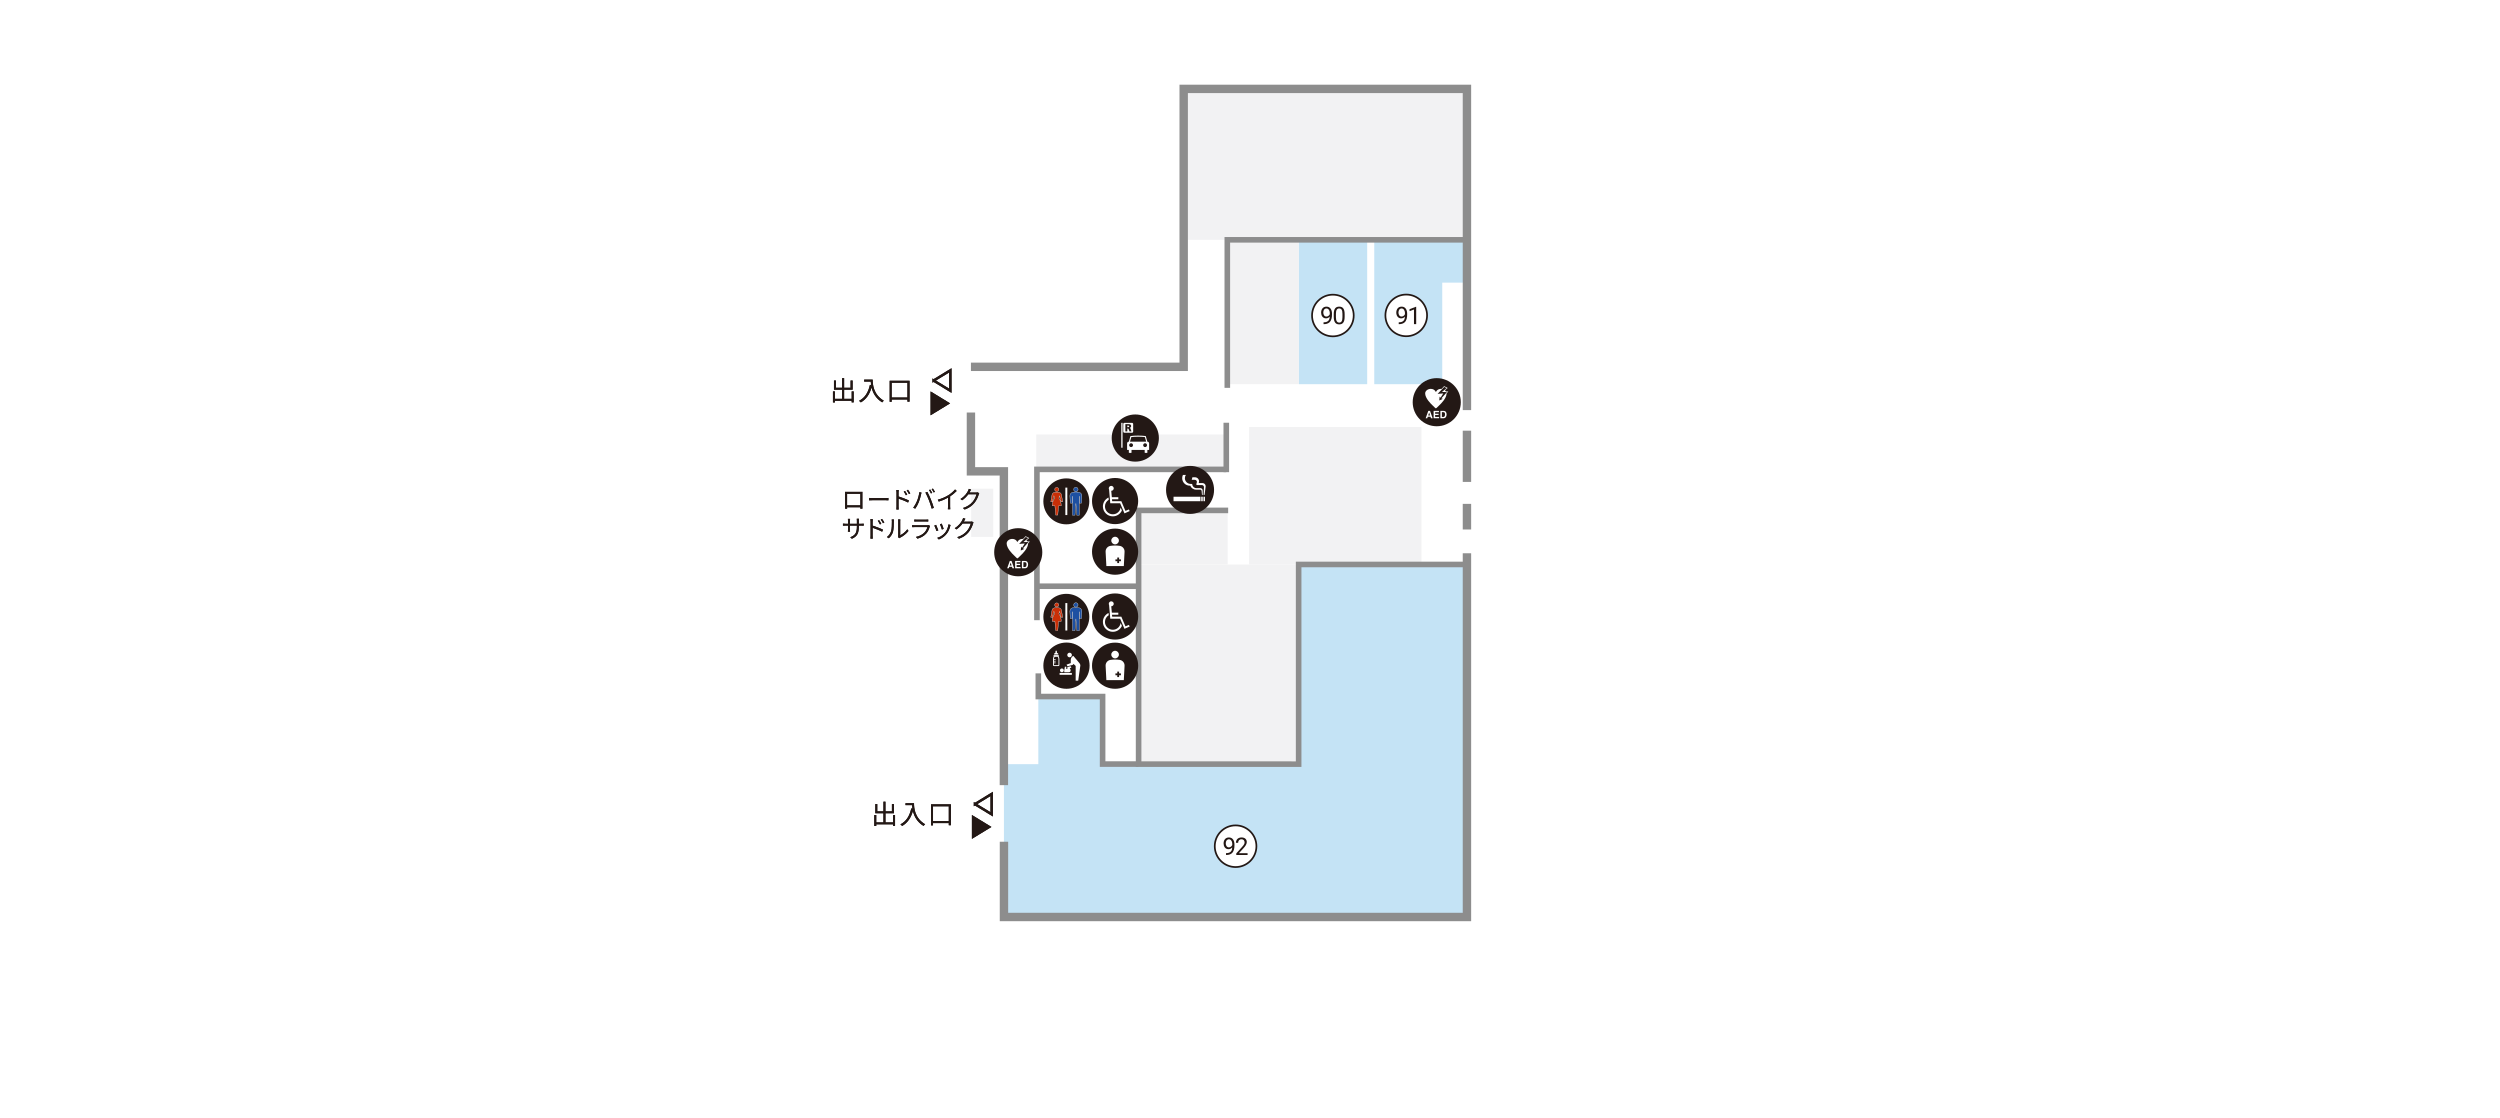 <?xml version="1.0" encoding="UTF-8"?><svg id="_日本語" xmlns="http://www.w3.org/2000/svg" viewBox="0 0 720 322"><defs><style>.cls-1{stroke-width:.694px;}.cls-1,.cls-2,.cls-3,.cls-4{stroke-miterlimit:10;}.cls-1,.cls-3,.cls-5,.cls-4{fill:none;}.cls-1,.cls-5{stroke:#231815;}.cls-6{fill:#f2f2f3;}.cls-2{fill:#c92f07;stroke:#fff;stroke-width:.086px;}.cls-7{fill:#1d50a2;}.cls-3{stroke-width:1.612px;}.cls-3,.cls-4{stroke:#8d8d8d;}.cls-8{fill:#231815;}.cls-9{fill:#fff;}.cls-5{stroke-width:.5px;}.cls-10{fill:#221613;}.cls-11{fill:#c4e3f5;}.cls-4{stroke-width:2.418px;}</style></defs><rect class="cls-9" width="720" height="322"/><polygon class="cls-11" points="422.482 162.586 374.009 162.586 374.009 220.079 289.134 220.079 289.134 264.095 422.482 264.095 422.482 162.586"/><rect class="cls-6" x="298.435" y="125.134" width="54.737" height="10.049"/><rect class="cls-6" x="353.464" y="69.068" width="20.633" height="41.577"/><rect class="cls-6" x="340.904" y="25.602" width="81.579" height="43.464"/><rect class="cls-6" x="359.737" y="122.978" width="49.648" height="39.608"/><rect class="cls-6" x="327.917" y="162.586" width="46.092" height="57.492"/><rect class="cls-6" x="327.917" y="147.004" width="25.657" height="15.569"/><polygon class="cls-11" points="317.55 200.331 299.037 200.468 299.037 221.068 317.55 220.931 317.55 200.331"/><rect class="cls-11" x="374.098" y="69.068" width="19.652" height="41.577"/><rect class="cls-11" x="395.788" y="69.068" width="19.577" height="41.577"/><rect class="cls-11" x="402.89" y="69.068" width="19.577" height="12.332"/><path class="cls-9" d="M245.865,112.724v3.166h-.587v-.463h-4.818v.479h-.571v-3.181h.571v2.139h2.062v-2.633h-2.339v-2.641h.571v2.085h1.768v-2.772h.587v2.772h1.854v-2.085h.594v2.641h-2.447v2.633h2.17v-2.139h.587Z"/><path class="cls-9" d="M251.333,109.326c0,1.367.177,4.278,3.204,6.077-.132.093-.363.34-.464.479-1.899-1.15-2.718-2.841-3.064-4.3-.572,2-1.545,3.405-3.081,4.308-.108-.116-.363-.355-.518-.456,1.707-.888,2.656-2.44,3.127-4.602l.34.054c-.054-.355-.085-.695-.101-.988h-1.899v-.572h2.456Z"/><path class="cls-9" d="M261.951,109.658v6.022h-.609v-.618h-4.54v.656h-.579v-6.061h5.729ZM261.342,114.484v-4.254h-4.54v4.254h4.54Z"/><path class="cls-8" d="M245.865,112.724v3.166h-.587v-.463h-4.818v.479h-.571v-3.181h.571v2.139h2.062v-2.633h-2.339v-2.641h.571v2.085h1.768v-2.772h.587v2.772h1.854v-2.085h.594v2.641h-2.447v2.633h2.17v-2.139h.587Z"/><path class="cls-8" d="M245.865,112.724v3.166h-.587v-.463h-4.818v.479h-.571v-3.181h.571v2.139h2.062v-2.633h-2.339v-2.641h.571v2.085h1.768v-2.772h.587v2.772h1.854v-2.085h.594v2.641h-2.447v2.633h2.17v-2.139h.587Z"/><path class="cls-8" d="M251.333,109.326c0,1.367.177,4.278,3.204,6.077-.132.093-.363.34-.464.479-1.899-1.15-2.718-2.841-3.064-4.3-.572,2-1.545,3.405-3.081,4.308-.108-.116-.363-.355-.518-.456,1.707-.888,2.656-2.44,3.127-4.602l.34.054c-.054-.355-.085-.695-.101-.988h-1.899v-.572h2.456Z"/><path class="cls-8" d="M251.333,109.326c0,1.367.177,4.278,3.204,6.077-.132.093-.363.34-.464.479-1.899-1.15-2.718-2.841-3.064-4.3-.572,2-1.545,3.405-3.081,4.308-.108-.116-.363-.355-.518-.456,1.707-.888,2.656-2.44,3.127-4.602l.34.054c-.054-.355-.085-.695-.101-.988h-1.899v-.572h2.456Z"/><path class="cls-8" d="M261.951,109.658v6.022h-.609v-.618h-4.54v.656h-.579v-6.061h5.729ZM261.342,114.484v-4.254h-4.54v4.254h4.54Z"/><path class="cls-8" d="M261.951,109.658v6.022h-.609v-.618h-4.54v.656h-.579v-6.061h5.729ZM261.342,114.484v-4.254h-4.54v4.254h4.54Z"/><path class="cls-9" d="M273.628,116.169l-5.626,3.434v-6.869l5.626,3.435Z"/><path class="cls-8" d="M273.628,116.169l-5.626,3.434v-6.869l5.626,3.435Z"/><path class="cls-8" d="M273.628,116.169l-5.626,3.434v-6.869l5.626,3.435Z"/><path class="cls-9" d="M268.885,109.6l4.813-2.938v5.876l-4.813-2.938Z"/><path class="cls-1" d="M268.885,109.6l4.813-2.938v5.876l-4.813-2.938Z"/><path class="cls-1" d="M268.885,109.6l4.813-2.938v5.876l-4.813-2.938Z"/><path class="cls-9" d="M257.771,234.713v3.165h-.587v-.463h-4.818v.479h-.571v-3.181h.571v2.139h2.062v-2.633h-2.339v-2.641h.571v2.084h1.768v-2.771h.587v2.771h1.854v-2.084h.594v2.641h-2.447v2.633h2.17v-2.139h.587Z"/><path class="cls-9" d="M263.238,231.315c0,1.366.177,4.277,3.204,6.076-.132.093-.363.34-.464.479-1.899-1.15-2.718-2.841-3.064-4.301-.571,2-1.545,3.405-3.081,4.309-.108-.116-.363-.355-.518-.455,1.707-.889,2.656-2.44,3.127-4.603l.34.055c-.054-.355-.085-.695-.101-.988h-1.899v-.571h2.456Z"/><path class="cls-9" d="M273.856,231.647v6.022h-.609v-.618h-4.54v.656h-.579v-6.061h5.729ZM273.247,236.473v-4.254h-4.54v4.254h4.54Z"/><path class="cls-8" d="M257.771,234.713v3.165h-.587v-.463h-4.818v.479h-.571v-3.181h.571v2.139h2.062v-2.633h-2.339v-2.641h.571v2.084h1.768v-2.771h.587v2.771h1.854v-2.084h.594v2.641h-2.447v2.633h2.17v-2.139h.587Z"/><path class="cls-8" d="M257.771,234.713v3.165h-.587v-.463h-4.818v.479h-.571v-3.181h.571v2.139h2.062v-2.633h-2.339v-2.641h.571v2.084h1.768v-2.771h.587v2.771h1.854v-2.084h.594v2.641h-2.447v2.633h2.17v-2.139h.587Z"/><path class="cls-8" d="M263.238,231.315c0,1.366.177,4.277,3.204,6.076-.132.093-.363.34-.464.479-1.899-1.15-2.718-2.841-3.064-4.301-.571,2-1.545,3.405-3.081,4.309-.108-.116-.363-.355-.518-.455,1.707-.889,2.656-2.44,3.127-4.603l.34.055c-.054-.355-.085-.695-.101-.988h-1.899v-.571h2.456Z"/><path class="cls-8" d="M263.238,231.315c0,1.366.177,4.277,3.204,6.076-.132.093-.363.34-.464.479-1.899-1.15-2.718-2.841-3.064-4.301-.571,2-1.545,3.405-3.081,4.309-.108-.116-.363-.355-.518-.455,1.707-.889,2.656-2.44,3.127-4.603l.34.055c-.054-.355-.085-.695-.101-.988h-1.899v-.571h2.456Z"/><path class="cls-8" d="M273.856,231.647v6.022h-.609v-.618h-4.54v.656h-.579v-6.061h5.729ZM273.247,236.473v-4.254h-4.54v4.254h4.54Z"/><path class="cls-8" d="M273.856,231.647v6.022h-.609v-.618h-4.54v.656h-.579v-6.061h5.729ZM273.247,236.473v-4.254h-4.54v4.254h4.54Z"/><path class="cls-9" d="M285.534,238.159l-5.626,3.434v-6.869l5.626,3.435Z"/><path class="cls-8" d="M285.534,238.159l-5.626,3.434v-6.869l5.626,3.435Z"/><path class="cls-8" d="M285.534,238.159l-5.626,3.434v-6.869l5.626,3.435Z"/><path class="cls-9" d="M280.791,231.59l4.813-2.938v5.876l-4.813-2.938Z"/><path class="cls-1" d="M280.791,231.59l4.813-2.938v5.876l-4.813-2.938Z"/><path class="cls-1" d="M280.791,231.59l4.813-2.938v5.876l-4.813-2.938Z"/><polyline class="cls-4" points="279.629 105.645 340.903 105.645 340.903 25.6 422.481 25.6 422.481 118.109"/><polyline class="cls-4" points="289.118 226.124 289.118 135.746 279.629 135.746 279.629 118.805"/><polyline class="cls-4" points="422.481 159.342 422.481 264.094 289.142 264.094 289.142 242.422"/><line class="cls-4" x1="422.481" y1="145.115" x2="422.481" y2="152.492"/><line class="cls-4" x1="422.481" y1="124.037" x2="422.481" y2="138.791"/><polyline class="cls-3" points="353.465 111.699 353.465 69.067 422.481 69.067"/><polyline class="cls-3" points="298.635 178.616 298.635 135.183 353.172 135.183"/><line class="cls-3" x1="353.172" y1="121.75" x2="353.172" y2="135.984"/><polyline class="cls-3" points="299.038 193.93 299.038 200.606 317.55 200.606 317.55 220.053 327.882 220.053"/><polyline class="cls-3" points="353.709 147.004 327.918 147.004 327.918 220.076 374.008 220.079 374.008 162.575 422.482 162.575"/><path class="cls-8" d="M300.183,159.045c0,3.827-3.102,6.93-6.929,6.93s-6.928-3.103-6.928-6.93,3.102-6.93,6.928-6.93,6.929,3.103,6.929,6.93"/><path class="cls-9" d="M295.912,155.945c-.079-.126-.176-.245-.298-.344l.791-.647-1.031-.529-.743.806c-.052-.004-.099-.026-.152-.026-.63,0-1.113.272-1.363.742-.042.087-.058.108-.115.108-.05,0-.067-.021-.109-.108-.25-.469-.735-.742-1.364-.742-.836,0-1.61.578-1.61,1.299,0,1.401,1.616,2.965,2.026,3.359l.732.714c.051.043.25.243.325.243.082,0,.278-.2.328-.243l.736-.714c.405-.393,2.016-1.95,2.023-3.349l.501-.562-.678-.007ZM295.004,158.071l-1.026.481.112-1.126.257.344.794-1.246-1.641.12,1.911-2.003.68.349-1.353,1.118,1.465.015-1.616,1.816.418.133Z"/><path class="cls-9" d="M290.82,161.547h.502l.749,2.117h-.481l-.138-.434h-.78l-.143.434h-.465l.756-2.117ZM290.793,162.864h.542l-.269-.833-.273.833Z"/><path class="cls-9" d="M293.883,161.924h-1.098v.449h1.007v.368h-1.007v.543h1.15v.381h-1.582v-2.117h1.531v.376Z"/><path class="cls-9" d="M295.541,161.594c.148.048.269.138.36.269.074.106.124.219.151.342.027.122.04.238.04.35,0,.281-.056.519-.169.714-.154.264-.391.396-.709.396h-.913v-2.117h.913c.13.003.24.018.326.047ZM294.732,161.916v1.381h.407c.209,0,.354-.103.437-.309.045-.113.068-.248.068-.404,0-.215-.034-.379-.101-.495s-.203-.174-.404-.174h-.407Z"/><path class="cls-8" d="M420.712,115.833c0,3.827-3.102,6.93-6.929,6.93s-6.928-3.103-6.928-6.93,3.102-6.93,6.928-6.93,6.929,3.103,6.929,6.93"/><path class="cls-9" d="M416.44,112.733c-.079-.126-.176-.245-.298-.344l.791-.647-1.031-.529-.743.806c-.052-.004-.099-.026-.152-.026-.63,0-1.113.272-1.363.742-.042.087-.058.108-.115.108-.05,0-.067-.021-.109-.108-.25-.469-.735-.742-1.364-.742-.836,0-1.61.578-1.61,1.299,0,1.401,1.616,2.965,2.026,3.359l.732.714c.051.043.25.243.325.243.082,0,.278-.2.328-.243l.736-.714c.405-.393,2.016-1.95,2.023-3.349l.501-.562-.678-.007ZM415.532,114.859l-1.026.481.112-1.126.257.344.794-1.246-1.641.12,1.911-2.003.68.349-1.353,1.118,1.465.015-1.616,1.816.418.133Z"/><path class="cls-9" d="M411.349,118.335h.502l.749,2.117h-.481l-.138-.434h-.78l-.143.434h-.465l.756-2.117ZM411.321,119.652h.542l-.269-.833-.273.833Z"/><path class="cls-9" d="M414.412,118.711h-1.098v.449h1.007v.368h-1.007v.543h1.15v.381h-1.582v-2.117h1.531v.376Z"/><path class="cls-9" d="M416.07,118.382c.148.048.269.138.36.269.074.106.124.219.151.342.027.122.04.238.04.35,0,.281-.056.519-.169.714-.154.264-.391.396-.709.396h-.913v-2.117h.913c.13.003.24.018.326.047ZM415.261,118.703v1.381h.407c.209,0,.354-.103.437-.309.045-.113.068-.248.068-.404,0-.215-.034-.379-.101-.495s-.203-.174-.404-.174h-.407Z"/><path class="cls-8" d="M333.757,126.161c0,3.751-3.042,6.792-6.792,6.792-3.753,0-6.795-3.042-6.795-6.792s3.042-6.795,6.795-6.795c3.751,0,6.792,3.044,6.792,6.795"/><rect class="cls-9" x="322.928" y="121.777" width=".366" height="7.171"/><path class="cls-9" d="M326.011,121.777h-2.172c-.189,0-.34.151-.34.338v2.177c0,.187.151.338.34.338h2.172c.189,0,.34-.151.34-.338v-2.177c0-.187-.151-.338-.34-.338M325.292,124.248l-.12-.376c-.115-.362-.187-.45-.393-.45h-.117v.826h-.558v-2.091h.996c.371,0,.673.168.673.529,0,.278-.132.462-.4.525v.007c.177.048.192.206.295.462l.206.568h-.582Z"/><path class="cls-9" d="M324.809,122.552h-.146v.474h.146c.18,0,.407-.007.407-.242,0-.194-.194-.232-.407-.232"/><path class="cls-9" d="M330.438,127.198l-.462-1.617c-.723-.084-1.459-.129-2.204-.129-.745,0-1.478.045-2.201.129l-.465,1.617c-.278,0-.503.225-.503.505v1.88h.498v.805c.122.041.252.067.39.067.134,0,.266-.024.388-.065v-.807h3.787v.805c.122.041.252.067.388.067.134,0,.268-.024.388-.065v-.807h.501v-1.88c0-.28-.225-.505-.505-.505M325.822,125.879l.017-.002c.639-.067,1.289-.101,1.933-.101.647,0,1.296.034,1.935.101l.017.002.381,1.32h-4.666l.383-1.32ZM325.758,128.762c-.307,0-.553-.249-.553-.551,0-.307.247-.556.553-.556.304,0,.551.249.551.556,0,.302-.247.551-.551.551M329.789,128.762c-.307,0-.553-.249-.553-.551,0-.307.247-.556.553-.556.304,0,.551.249.551.556,0,.302-.247.551-.551.551"/><circle class="cls-9" cx="383.869" cy="90.867" r="6"/><circle class="cls-5" cx="383.869" cy="90.867" r="6"/><path class="cls-10" d="M381.245,92.825c.342,0,.623-.046.845-.138.221-.093.396-.216.523-.369.129-.154.221-.331.272-.53.052-.199.083-.406.093-.62-.133.157-.291.284-.475.379-.183.096-.384.144-.603.144-.246,0-.458-.048-.638-.145-.179-.097-.326-.224-.441-.38-.114-.156-.199-.333-.256-.531-.056-.198-.084-.399-.084-.602,0-.237.033-.46.1-.67s.164-.393.293-.549c.128-.156.289-.279.48-.369.193-.09.416-.135.669-.135.284,0,.527.058.728.173.201.115.365.267.492.456.128.189.222.404.281.645.059.24.088.487.088.74v.229c0,.216-.01.436-.031.658-.022.222-.063.438-.123.646-.061.209-.146.404-.254.586-.107.182-.25.341-.426.477-.175.135-.389.242-.641.321-.252.078-.549.118-.894.118h-.062v-.533h.062ZM382.004,91.167c.107,0,.211-.017.311-.051.101-.034.193-.082.277-.144s.16-.133.227-.215c.068-.082.122-.171.163-.267v-.253c0-.226-.026-.426-.079-.6-.052-.175-.122-.321-.209-.439-.088-.119-.189-.208-.305-.27s-.235-.092-.361-.092c-.147,0-.279.03-.393.089s-.211.141-.289.244c-.078.104-.139.227-.18.368s-.061.295-.061.461c0,.148.018.292.055.433.036.14.092.265.166.374.073.109.166.197.279.263s.246.099.398.099Z"/><path class="cls-10" d="M387.256,91.232c0,.408-.037.751-.109,1.031-.072.279-.178.504-.312.677-.136.172-.3.295-.492.371-.193.075-.41.113-.651.113-.239,0-.456-.038-.649-.113s-.359-.199-.496-.371c-.137-.172-.242-.398-.317-.677-.075-.279-.112-.623-.112-1.031v-.759c0-.408.037-.75.11-1.025.074-.276.18-.498.316-.666s.302-.29.494-.362.408-.109.647-.109c.242,0,.459.037.652.109.194.073.359.194.496.362s.242.391.314.666.109.618.109,1.025v.759ZM386.623,90.368c0-.28-.02-.519-.06-.714s-.1-.355-.179-.477c-.08-.122-.179-.21-.296-.265-.118-.055-.253-.082-.405-.082-.15,0-.284.027-.401.082-.118.055-.216.143-.294.265-.079.122-.139.281-.18.477s-.062.434-.062.714v.964c0,.278.021.517.062.716.041.2.102.363.183.491s.181.221.298.28.251.089.401.089c.155,0,.29-.03.407-.089.115-.059.213-.153.292-.28.078-.127.138-.291.176-.491.038-.199.058-.438.058-.716v-.964Z"/><circle class="cls-9" cx="355.85" cy="243.711" r="6"/><circle class="cls-5" cx="355.85" cy="243.711" r="6"/><path class="cls-10" d="M353.156,245.702c.342,0,.623-.046.844-.138.221-.093.396-.216.524-.369.129-.154.22-.331.272-.53.052-.199.082-.406.092-.62-.133.157-.29.283-.474.379-.183.096-.384.144-.603.144-.246,0-.459-.048-.638-.145-.179-.098-.326-.224-.441-.38-.114-.156-.2-.333-.256-.531s-.084-.399-.084-.602c0-.237.033-.461.099-.67.066-.21.164-.393.293-.549s.289-.279.481-.369.415-.135.669-.135c.284,0,.527.058.728.173.2.114.364.267.492.456.128.188.222.403.28.645.059.24.089.486.089.739v.229c0,.216-.011.436-.032.658-.021.222-.062.438-.123.646-.061.209-.145.404-.253.586-.108.183-.251.342-.426.478-.175.135-.39.242-.641.321-.252.078-.55.117-.894.117h-.062v-.533h.062ZM353.914,244.045c.107,0,.211-.018.312-.052s.192-.082.276-.144c.085-.062.16-.133.228-.215s.122-.171.163-.267v-.253c0-.226-.027-.426-.079-.6-.052-.175-.122-.321-.21-.439-.088-.119-.189-.209-.305-.271s-.234-.092-.36-.092c-.147,0-.279.029-.394.089-.113.059-.21.141-.288.244-.079.104-.139.227-.18.367-.041.142-.062.295-.062.462,0,.147.018.292.055.433.037.14.092.265.166.374s.167.197.28.263c.112.066.245.1.397.1Z"/><path class="cls-10" d="M359.307,246.232h-3.261v-.455l1.63-1.812c.15-.166.275-.313.375-.44.1-.128.178-.244.236-.351.057-.105.098-.205.121-.297.022-.093.033-.187.033-.282,0-.123-.02-.239-.058-.347-.038-.108-.095-.203-.167-.282-.073-.08-.164-.144-.271-.189-.106-.047-.229-.07-.369-.07-.169,0-.315.024-.438.075-.125.05-.229.119-.311.208s-.143.195-.184.32c-.041.124-.062.261-.062.411h-.632c0-.209.034-.407.104-.595.069-.187.172-.35.309-.488.137-.14.307-.249.51-.33s.438-.121.704-.121c.235,0,.444.031.63.096.187.063.344.154.473.271s.227.258.295.422.104.346.104.544c0,.146-.025.293-.076.44-.05.148-.117.296-.201.443-.084.146-.184.292-.297.438-.114.145-.234.286-.359.425l-1.336,1.449h2.498v.517Z"/><circle class="cls-9" cx="404.996" cy="90.834" r="6"/><circle class="cls-5" cx="404.996" cy="90.834" r="6"/><path class="cls-10" d="M402.893,92.825c.342,0,.623-.046.845-.138.222-.093.396-.216.524-.369.129-.154.22-.331.271-.53.053-.199.084-.406.093-.62-.132.157-.29.284-.474.379s-.385.144-.604.144c-.246,0-.458-.048-.637-.145-.18-.097-.326-.224-.441-.38-.115-.156-.2-.333-.256-.531-.057-.198-.084-.399-.084-.602,0-.237.033-.46.1-.67.065-.209.163-.393.292-.549.128-.156.289-.279.481-.369.193-.09.416-.135.668-.135.285,0,.527.058.729.173.201.115.365.267.492.456s.221.404.28.645c.06.24.089.487.089.74v.229c0,.216-.011.436-.032.658-.022.222-.063.438-.123.646-.061.209-.146.404-.253.586-.108.182-.25.341-.426.477-.176.135-.389.242-.641.321-.252.078-.55.118-.895.118h-.061v-.533h.061ZM403.652,91.167c.106,0,.211-.017.311-.051s.192-.082.277-.144c.084-.062.16-.133.227-.215.067-.082.121-.171.162-.267v-.253c0-.226-.025-.426-.078-.6-.053-.175-.123-.321-.21-.439-.088-.119-.189-.208-.305-.27-.114-.062-.235-.092-.36-.092-.148,0-.279.03-.393.089-.114.059-.211.141-.289.244-.079.104-.139.227-.18.368s-.062.295-.062.461c0,.148.019.292.055.433.036.14.092.265.166.374.073.109.167.197.28.263.112.066.245.099.398.099Z"/><path class="cls-10" d="M407.861,93.355h-.636v-4.214l-1.274.468v-.574l1.811-.68h.1v5Z"/><line class="cls-3" x1="298.393" y1="168.833" x2="327.829" y2="168.833"/><path class="cls-8" d="M313.721,144.393c0,3.655-2.963,6.618-6.617,6.618-3.655,0-6.618-2.963-6.618-6.618s2.963-6.618,6.618-6.618c3.654,0,6.617,2.963,6.617,6.618"/><path class="cls-7" d="M309.851,141.601c-.349,0-.633-.284-.633-.633,0-.349.284-.632.633-.632s.632.284.632.632c0,.349-.283.633-.632.633Z"/><path class="cls-9" d="M309.85,140.379c.326,0,.59.264.59.589,0,.326-.264.59-.59.59-.325,0-.589-.264-.589-.59,0-.325.264-.589.589-.589M309.85,140.293c-.372,0-.675.303-.675.675,0,.373.303.676.675.676.373,0,.676-.303.676-.676,0-.372-.303-.675-.676-.675h0Z"/><path class="cls-7" d="M310.145,148.379l-.278-3.4-.075.04-.192,3.32-.691.04-.043-5.466-.104.043.043,1.902-.521.043-.152-2.076c-.026-.507.329-.959.828-1.052.293-.054.593-.082.893-.082s.601.028.894.082c.499.092.854.544.828,1.052l-.109,2.035-.521.041-.043-1.988-.104.043.043,5.423h-.691Z"/><path class="cls-9" d="M309.85,141.735c.302,0,.598.028.885.081.485.09.819.527.792,1.007l-.109,2.035h-.479v-1.945h-.147v5.423h-.648l-.236-3.36h-.118l-.236,3.36h-.648v-5.423h-.147v1.945h-.478l-.11-2.035c-.025-.481.308-.918.793-1.007.287-.053.583-.081.885-.081M309.85,141.649c-.302,0-.605.028-.9.083-.52.096-.892.567-.863,1.096l.11,2.035.004.081h.62v3.478h.814l.005-.08.209-2.979.209,2.979.005.08h.814v-3.478h.622l.004-.081.109-2.035c.029-.529-.342-1-.862-1.096-.296-.055-.599-.083-.901-.083h0Z"/><path class="cls-2" d="M305.151,142.799l.458,1.709h.442l-.356-2.022c-.055-.311-.287-.576-.613-.657-.238-.059-.486-.091-.741-.091-.256,0-.504.032-.741.091-.326.081-.558.346-.613.657l-.357,2.022h.442l.458-1.709.184.687c-.423.629-.67,1.386-.67,2.201h.768l.232,2.65h.593l.232-2.65h.769c0-.815-.247-1.572-.67-2.201l.184-.687Z"/><path class="cls-2" d="M304.34,141.561c.325,0,.589-.264.589-.589,0-.325-.264-.589-.589-.589-.325,0-.59.264-.59.589,0,.326.264.589.59.589Z"/><rect class="cls-9" x="306.822" y="140.432" width=".563" height="7.904"/><path class="cls-8" d="M327.794,158.881c0,3.671-2.976,6.647-6.647,6.647-3.671,0-6.647-2.976-6.647-6.647s2.976-6.647,6.647-6.647c3.671,0,6.647,2.976,6.647,6.647"/><path class="cls-9" d="M321.147,156.779c.605,0,1.097-.491,1.097-1.097,0-.606-.492-1.097-1.097-1.097-.606,0-1.097.491-1.097,1.097,0,.606.491,1.097,1.097,1.097"/><path class="cls-9" d="M322.477,157.207c-.434-.064-.878-.099-1.33-.099-.452,0-.896.035-1.331.099-.856.127-1.458.893-1.398,1.742l.215,4.081h5.027l.215-4.081c.06-.849-.542-1.616-1.398-1.742M322.829,161.632h-.529v.529h-.529v-.529h-.529v-.529h.529v-.529h.529v.529h.529v.529Z"/><path class="cls-8" d="M327.794,144.305c0,3.671-2.976,6.647-6.647,6.647-3.671,0-6.647-2.976-6.647-6.647s2.976-6.647,6.647-6.647c3.671,0,6.647,2.976,6.647,6.647"/><path class="cls-9" d="M323.109,147.014c-.453,1.005-1.457,1.698-2.617,1.698-1.571,0-2.858-1.273-2.858-2.858,0-1.132.665-2.108,1.627-2.575l.056.651c-.651.396-1.089,1.103-1.089,1.924,0,1.245,1.019,2.263,2.263,2.263,1.16,0,2.108-.863,2.249-1.966l.368.863ZM320.039,141.355l.17,1.839h1.868v.594h-1.825l.056.552h2.631l1.188,2.8,1.004-.424.212.481-1.5.651-1.245-2.914h-2.843l-.34-3.961c-.056-.099-.085-.212-.085-.325,0-.396.311-.721.707-.721.396,0,.722.325.722.721,0,.382-.325.707-.722.707"/><path class="cls-8" d="M313.721,177.644c0,3.655-2.963,6.618-6.617,6.618-3.655,0-6.618-2.963-6.618-6.618s2.963-6.618,6.618-6.618c3.654,0,6.617,2.963,6.617,6.618"/><path class="cls-7" d="M309.851,174.852c-.349,0-.633-.284-.633-.633,0-.348.284-.632.633-.632s.632.284.632.632c0,.349-.283.633-.632.633Z"/><path class="cls-9" d="M309.85,173.63c.326,0,.59.264.59.589,0,.326-.264.59-.59.59-.325,0-.589-.264-.589-.59,0-.325.264-.589.589-.589M309.85,173.544c-.372,0-.675.303-.675.675,0,.373.303.676.675.676.373,0,.676-.303.676-.676,0-.372-.303-.675-.676-.675h0Z"/><path class="cls-7" d="M310.145,181.631l-.278-3.4-.075.04-.192,3.32-.691.04-.043-5.466-.104.043.043,1.902-.521.043-.152-2.076c-.026-.508.329-.959.828-1.051.295-.055.595-.083.893-.083.299,0,.599.028.894.083.499.092.854.543.828,1.051l-.109,2.036-.521.041-.043-1.988-.104.043.043,5.423h-.691Z"/><path class="cls-9" d="M309.85,174.986c.302,0,.598.028.885.081.485.09.819.527.792,1.007l-.109,2.035h-.479v-1.945h-.147v5.423h-.648l-.236-3.36h-.118l-.236,3.36h-.648v-5.423h-.147v1.945h-.478l-.11-2.035c-.025-.481.308-.918.793-1.007.287-.053.583-.081.885-.081M309.85,174.9c-.302,0-.605.028-.9.083-.52.096-.892.567-.863,1.096l.11,2.035.004.081h.62v3.478h.814l.005-.08.209-2.979.209,2.979.005.08h.814v-3.478h.622l.004-.081.109-2.035c.029-.529-.342-1-.862-1.096-.296-.055-.599-.083-.901-.083h0Z"/><path class="cls-2" d="M305.151,176.05l.458,1.709h.442l-.356-2.022c-.055-.311-.287-.576-.613-.657-.238-.059-.486-.091-.741-.091-.256,0-.504.032-.741.091-.326.081-.558.346-.613.657l-.357,2.022h.442l.458-1.709.184.687c-.423.629-.67,1.386-.67,2.201h.768l.232,2.65h.593l.232-2.65h.769c0-.815-.247-1.572-.67-2.201l.184-.687Z"/><path class="cls-2" d="M304.34,174.812c.325,0,.589-.264.589-.589,0-.325-.264-.589-.589-.589-.325,0-.59.264-.59.589,0,.326.264.589.59.589Z"/><rect class="cls-9" x="306.822" y="173.684" width=".563" height="7.904"/><path class="cls-8" d="M327.794,191.722c0,3.671-2.976,6.647-6.647,6.647-3.671,0-6.647-2.976-6.647-6.647s2.976-6.647,6.647-6.647c3.671,0,6.647,2.976,6.647,6.647"/><path class="cls-9" d="M321.147,189.62c.605,0,1.097-.491,1.097-1.097,0-.606-.492-1.097-1.097-1.097-.606,0-1.097.491-1.097,1.097,0,.606.491,1.097,1.097,1.097"/><path class="cls-9" d="M322.477,190.048c-.434-.064-.878-.099-1.33-.099-.452,0-.896.035-1.331.099-.856.127-1.458.893-1.398,1.742l.215,4.081h5.027l.215-4.081c.06-.849-.542-1.616-1.398-1.742M322.829,194.473h-.529v.529h-.529v-.529h-.529v-.529h.529v-.529h.529v.529h.529v.529Z"/><path class="cls-8" d="M327.794,177.556c0,3.671-2.976,6.647-6.647,6.647-3.671,0-6.647-2.976-6.647-6.647s2.976-6.647,6.647-6.647c3.671,0,6.647,2.976,6.647,6.647"/><path class="cls-9" d="M323.109,180.265c-.453,1.005-1.457,1.698-2.617,1.698-1.571,0-2.858-1.273-2.858-2.858,0-1.132.665-2.108,1.627-2.575l.056.651c-.651.396-1.089,1.103-1.089,1.924,0,1.245,1.019,2.263,2.263,2.263,1.16,0,2.108-.863,2.249-1.966l.368.863ZM320.039,174.607l.17,1.839h1.868v.594h-1.825l.056.552h2.631l1.188,2.8,1.004-.424.212.481-1.5.651-1.245-2.914h-2.843l-.34-3.961c-.056-.099-.085-.212-.085-.325,0-.396.311-.721.707-.721.396,0,.722.325.722.721,0,.382-.325.707-.722.707"/><path class="cls-8" d="M313.804,191.713c0,3.678-2.982,6.659-6.66,6.659-3.677,0-6.659-2.981-6.659-6.659s2.982-6.659,6.659-6.659c3.678,0,6.66,2.981,6.66,6.659"/><path class="cls-9" d="M308.041,189.31c-.367,0-.666-.298-.666-.666,0-.368.298-.666.666-.666.367,0,.666.298.666.666,0,.367-.298.666-.666.666"/><rect class="cls-9" x="305.164" y="193.809" width="3.528" height=".533"/><path class="cls-9" d="M305.818,193.609c-.303,0-.549-.246-.549-.549s.246-.55.549-.55c.304,0,.55.246.55.55s-.246.549-.55.549"/><path class="cls-9" d="M307.159,191.42l1.219-.444v-.902c0-.49.265-.918.66-1.149.015-.009.031-.014.05-.014.031,0,.058.014.077.036l1.752,2.086c.136.163.218.37.218.599,0,.044-.003.087-.009.13l-.601,4.278h-.732v-4.251l-.656-.612-.004.037c-.014.138-.112.251-.242.287l-1.463.393-.267-.474Z"/><path class="cls-9" d="M307.382,192.527c-.02-.043-.03-.09-.03-.14,0-.158.109-.291.255-.329l.725-.195.226.397-.476.193.206.358c.045.078.071.169.071.265,0,.295-.238.533-.532.533h-1.227c-.028,0-.051-.016-.062-.04-.039-.09-.061-.189-.061-.293,0-.044.004-.086.011-.127l.207-1.171.399.074v.625h.355l-.069-.15Z"/><path class="cls-9" d="M304.927,189.127v-.449h-1.493v.449c-.109.206-.172.442-.172.692v1.706c0,.165.133.299.299.299h1.239c.165,0,.299-.134.299-.299v-1.706c0-.25-.062-.486-.172-.692M304.833,191.525c0,.018-.015.032-.033.032h-1.239c-.018,0-.032-.015-.032-.032v-.508h.497v-.2h-.497v-.3h.497v-.2h-.497v-.3h.497v-.2h-.497c0-.234.068-.461.196-.657h.912c.128.195.196.422.196.657v1.706Z"/><path class="cls-9" d="M304.783,188.335c0-.111-.075-.204-.178-.231l-.088-.024c-.029-.008-.057-.023-.08-.047-.031-.031-.048-.07-.052-.109-.003-.03-.004-.058-.004-.088v-.266c0-.111-.09-.201-.201-.201-.111,0-.201.09-.201.201v.266c0,.03-.002.059-.005.088-.004.04-.021.079-.052.109-.023.023-.051.039-.079.047l-.089.024c-.102.027-.178.12-.178.231v.177h1.205v-.177Z"/><path class="cls-8" d="M349.65,141.093c0,3.819-3.096,6.914-6.914,6.914-3.819,0-6.914-3.095-6.914-6.914s3.096-6.914,6.914-6.914c3.818,0,6.914,3.095,6.914,6.914"/><rect class="cls-9" x="337.978" y="143.057" width="7.76" height="1.293"/><rect class="cls-9" x="345.953" y="143.057" width=".431" height="1.293"/><rect class="cls-9" x="346.6" y="143.057" width=".431" height="1.293"/><path class="cls-9" d="M346.333,139.123h-1.111l.062-.213c.028-.091.046-.225.046-.28,0-.649-.526-1.176-1.175-1.176h-.741l-.197.735h.9c.325,0,.588.263.588.588,0,.058-.008.114-.024.167l-.139.47c-.006.02-.009.041-.009.063,0,.121.099.22.221.22h1.409c.318,0,.575.258.575.575,0,.008,0,.016-0.0.023l-.093,2.247h.277l.303-2.409c.005-.037.007-.075.007-.113,0-.496-.402-.898-.898-.898"/><path class="cls-9" d="M346.168,142.543h.203v-1.31c0-.357-.29-.647-.647-.647h-1.174c-.622,0-1.131-.478-1.181-1.086-.006-.076-.07-.136-.147-.136h-.324c-.913,0-1.653-.74-1.653-1.652,0-.344.105-.663.285-.927h-.849c-.134.281-.21.595-.21.927,0,1.19.965,2.156,2.156,2.156h.164c.26.672.912,1.149,1.676,1.149h1.175c.225,0,.41.173.429.394l.097,1.132Z"/><rect class="cls-6" x="279.693" y="140.742" width="6.362" height="13.89"/><path class="cls-9" d="M244.001,141.66h3.762c.153,0,.406,0,.616-.014-.015.175-.015.371-.015.546v3.453c0,.224.008.771.015.847h-.603c0-.049.007-.217.007-.406h-3.824c.008.182.008.351.015.406h-.603c.007-.091.021-.609.021-.854v-3.446c0-.161,0-.378-.014-.546.273.007.462.014.623.014ZM243.959,145.541h3.831v-3.327h-3.831v3.327Z"/><path class="cls-9" d="M251.274,143.446h3.839c.35,0,.602-.021.756-.035v.687c-.14-.007-.434-.035-.749-.035h-3.846c-.385,0-.756.014-.973.035v-.687c.21.014.581.035.973.035Z"/><path class="cls-9" d="M258.198,141.842c0-.196-.014-.511-.056-.729h.693c-.028.217-.049.519-.049.729v1.142c.925.287,2.248.785,2.99,1.156l-.245.595c-.756-.413-1.968-.875-2.745-1.121v2.304c0,.224.021.603.042.827h-.673c.028-.224.042-.567.042-.827v-4.076ZM261.294,142.458l-.398.182c-.176-.364-.393-.749-.624-1.064l.386-.175c.175.259.476.728.637,1.057ZM262.163,142.087l-.393.196c-.189-.371-.413-.743-.651-1.051l.386-.182c.182.245.49.714.658,1.037Z"/><path class="cls-9" d="M264.771,141.737l.624.133c-.042.154-.099.357-.126.504-.099.441-.344,1.478-.638,2.192-.259.644-.638,1.366-1.029,1.926l-.596-.252c.441-.582.833-1.317,1.078-1.905.302-.722.596-1.786.687-2.599ZM266.515,141.856l.567-.189c.28.504.729,1.471,1.022,2.213.287.693.658,1.765.841,2.396l-.624.203c-.175-.714-.497-1.66-.791-2.41-.28-.721-.707-1.695-1.016-2.213ZM268.49,141.947l-.379.168c-.14-.288-.378-.708-.567-.974l.371-.154c.176.245.435.672.575.959ZM269.274,141.66l-.378.168c-.154-.308-.379-.7-.582-.966l.371-.154c.189.252.456.694.589.953Z"/><path class="cls-9" d="M273.145,142.606c.729-.456,1.429-1.065,1.912-1.646l.469.434c-.532.553-1.177,1.085-1.891,1.562v2.956c0,.266.014.609.042.75h-.687c.021-.133.042-.483.042-.75v-2.591c-.735.42-1.694.84-2.668,1.142l-.28-.546c1.212-.329,2.283-.819,3.061-1.31Z"/><path class="cls-9" d="M279.367,141.555c-.049.098-.105.196-.168.294h1.897c.189,0,.344-.021.455-.07l.47.287c-.057.098-.126.259-.161.371-.189.708-.623,1.653-1.247,2.41-.637.777-1.471,1.421-2.787,1.905l-.504-.455c1.281-.378,2.156-1.016,2.794-1.758.547-.645.974-1.548,1.121-2.186h-2.367c-.428.588-1.016,1.212-1.779,1.723l-.483-.364c1.205-.721,1.898-1.737,2.199-2.367.07-.119.175-.371.217-.553l.651.21c-.119.182-.245.42-.308.553Z"/><path class="cls-9" d="M245.34,155.166l-.47-.441c1.274-.49,1.912-1.092,1.912-3.054v-.294h-1.996v1.135c0,.259.021.567.028.637h-.616c.007-.07.027-.371.027-.637v-1.135h-.756c-.302,0-.616.021-.7.028v-.609c.062.014.405.049.7.049h.756v-.896c0-.147-.007-.35-.027-.511h.623c-.007.07-.035.266-.035.511v.896h1.996v-.875c0-.273-.021-.504-.035-.574h.631c-.008.07-.035.301-.035.574v.875h.771c.308,0,.546-.021.644-.035v.588c-.076-.007-.336-.021-.644-.021h-.771v.252c0,1.863-.399,2.823-2.003,3.537Z"/><path class="cls-9" d="M250.729,150.242c0-.196-.014-.511-.056-.729h.693c-.028.217-.049.519-.049.729v1.142c.925.287,2.248.785,2.99,1.156l-.245.595c-.756-.413-1.968-.875-2.745-1.121v2.304c0,.224.021.603.042.827h-.673c.028-.224.042-.567.042-.827v-4.076ZM253.824,150.858l-.398.182c-.176-.364-.393-.749-.624-1.064l.386-.175c.175.259.476.729.637,1.058ZM254.693,150.487l-.393.196c-.189-.371-.413-.743-.651-1.051l.386-.182c.182.245.49.714.658,1.037Z"/><path class="cls-9" d="M256.65,152.938c.203-.637.21-2.038.21-2.815,0-.21-.021-.364-.049-.511h.645c-.007.084-.035.294-.035.504,0,.777-.028,2.276-.217,2.977-.21.75-.658,1.436-1.247,1.926l-.525-.357c.589-.42,1.009-1.043,1.219-1.723ZM258.688,154.305v-4.195c0-.266-.035-.469-.042-.519h.645c-.007.049-.028.252-.028.519v4.041c.645-.294,1.506-.932,2.046-1.723l.329.477c-.603.819-1.576,1.541-2.389,1.94-.112.063-.189.119-.238.161l-.371-.308c.028-.112.049-.252.049-.392Z"/><path class="cls-9" d="M267.756,151.678c-.189.693-.505,1.421-1.022,1.989-.735.806-1.611,1.219-2.508,1.464l-.435-.497c.995-.203,1.87-.651,2.466-1.282.427-.448.707-1.043.833-1.548h-3.719c-.168,0-.435.007-.687.021v-.588c.26.028.497.042.687.042h3.691c.161,0,.308-.014.385-.056l.399.252c-.035.063-.077.154-.091.203ZM263.945,149.661h2.753c.224,0,.469-.007.637-.035v.581c-.168-.014-.406-.021-.644-.021h-2.746c-.217,0-.441.007-.63.021v-.581c.182.028.406.035.63.035Z"/><path class="cls-9" d="M270.238,152.743l-.532.196c-.105-.364-.483-1.331-.624-1.576l.519-.203c.141.301.505,1.219.638,1.583ZM273.656,151.552c-.189.771-.49,1.52-.995,2.15-.645.827-1.499,1.366-2.283,1.667l-.462-.469c.812-.238,1.702-.771,2.276-1.492.497-.609.861-1.499.966-2.396l.603.189c-.049.147-.077.259-.104.35ZM271.779,152.322l-.519.182c-.077-.315-.399-1.205-.547-1.52l.512-.175c.119.28.462,1.205.554,1.513Z"/><path class="cls-9" d="M277.723,149.955c-.049.098-.105.196-.168.294h1.897c.189,0,.344-.021.455-.07l.47.287c-.057.098-.126.259-.161.371-.189.708-.623,1.653-1.247,2.41-.637.777-1.471,1.421-2.787,1.905l-.504-.455c1.281-.378,2.156-1.016,2.794-1.758.547-.644.974-1.547,1.121-2.185h-2.367c-.428.588-1.016,1.212-1.779,1.723l-.483-.364c1.205-.721,1.898-1.737,2.199-2.367.07-.119.175-.371.217-.553l.651.21c-.119.182-.245.42-.308.553Z"/><path class="cls-8" d="M244.001,141.66h3.762c.153,0,.406,0,.616-.014-.015.175-.015.371-.015.546v3.453c0,.224.008.771.015.847h-.603c0-.049.007-.217.007-.406h-3.824c.008.182.008.351.015.406h-.603c.007-.091.021-.609.021-.854v-3.446c0-.161,0-.378-.014-.546.273.007.462.014.623.014ZM243.959,145.541h3.831v-3.327h-3.831v3.327Z"/><path class="cls-8" d="M244.001,141.66h3.762c.153,0,.406,0,.616-.014-.015.175-.015.371-.015.546v3.453c0,.224.008.771.015.847h-.603c0-.049.007-.217.007-.406h-3.824c.008.182.008.351.015.406h-.603c.007-.091.021-.609.021-.854v-3.446c0-.161,0-.378-.014-.546.273.007.462.014.623.014ZM243.959,145.541h3.831v-3.327h-3.831v3.327Z"/><path class="cls-8" d="M251.274,143.446h3.839c.35,0,.602-.021.756-.035v.687c-.14-.007-.434-.035-.749-.035h-3.846c-.385,0-.756.014-.973.035v-.687c.21.014.581.035.973.035Z"/><path class="cls-8" d="M251.274,143.446h3.839c.35,0,.602-.021.756-.035v.687c-.14-.007-.434-.035-.749-.035h-3.846c-.385,0-.756.014-.973.035v-.687c.21.014.581.035.973.035Z"/><path class="cls-8" d="M258.198,141.842c0-.196-.014-.511-.056-.729h.693c-.028.217-.049.519-.049.729v1.142c.925.287,2.248.785,2.99,1.156l-.245.595c-.756-.413-1.968-.875-2.745-1.121v2.304c0,.224.021.603.042.827h-.673c.028-.224.042-.567.042-.827v-4.076ZM261.294,142.458l-.398.182c-.176-.364-.393-.749-.624-1.064l.386-.175c.175.259.476.728.637,1.057ZM262.163,142.087l-.393.196c-.189-.371-.413-.743-.651-1.051l.386-.182c.182.245.49.714.658,1.037Z"/><path class="cls-8" d="M258.198,141.842c0-.196-.014-.511-.056-.729h.693c-.028.217-.049.519-.049.729v1.142c.925.287,2.248.785,2.99,1.156l-.245.595c-.756-.413-1.968-.875-2.745-1.121v2.304c0,.224.021.603.042.827h-.673c.028-.224.042-.567.042-.827v-4.076ZM261.294,142.458l-.398.182c-.176-.364-.393-.749-.624-1.064l.386-.175c.175.259.476.728.637,1.057ZM262.163,142.087l-.393.196c-.189-.371-.413-.743-.651-1.051l.386-.182c.182.245.49.714.658,1.037Z"/><path class="cls-8" d="M264.771,141.737l.624.133c-.042.154-.099.357-.126.504-.099.441-.344,1.478-.638,2.192-.259.644-.638,1.366-1.029,1.926l-.596-.252c.441-.582.833-1.317,1.078-1.905.302-.722.596-1.786.687-2.599ZM266.515,141.856l.567-.189c.28.504.729,1.471,1.022,2.213.287.693.658,1.765.841,2.396l-.624.203c-.175-.714-.497-1.66-.791-2.41-.28-.721-.707-1.695-1.016-2.213ZM268.49,141.947l-.379.168c-.14-.288-.378-.708-.567-.974l.371-.154c.176.245.435.672.575.959ZM269.274,141.66l-.378.168c-.154-.308-.379-.7-.582-.966l.371-.154c.189.252.456.694.589.953Z"/><path class="cls-8" d="M264.771,141.737l.624.133c-.042.154-.099.357-.126.504-.099.441-.344,1.478-.638,2.192-.259.644-.638,1.366-1.029,1.926l-.596-.252c.441-.582.833-1.317,1.078-1.905.302-.722.596-1.786.687-2.599ZM266.515,141.856l.567-.189c.28.504.729,1.471,1.022,2.213.287.693.658,1.765.841,2.396l-.624.203c-.175-.714-.497-1.66-.791-2.41-.28-.721-.707-1.695-1.016-2.213ZM268.49,141.947l-.379.168c-.14-.288-.378-.708-.567-.974l.371-.154c.176.245.435.672.575.959ZM269.274,141.66l-.378.168c-.154-.308-.379-.7-.582-.966l.371-.154c.189.252.456.694.589.953Z"/><path class="cls-8" d="M273.145,142.606c.729-.456,1.429-1.065,1.912-1.646l.469.434c-.532.553-1.177,1.085-1.891,1.562v2.956c0,.266.014.609.042.75h-.687c.021-.133.042-.483.042-.75v-2.591c-.735.42-1.694.84-2.668,1.142l-.28-.546c1.212-.329,2.283-.819,3.061-1.31Z"/><path class="cls-8" d="M273.145,142.606c.729-.456,1.429-1.065,1.912-1.646l.469.434c-.532.553-1.177,1.085-1.891,1.562v2.956c0,.266.014.609.042.75h-.687c.021-.133.042-.483.042-.75v-2.591c-.735.42-1.694.84-2.668,1.142l-.28-.546c1.212-.329,2.283-.819,3.061-1.31Z"/><path class="cls-8" d="M279.367,141.555c-.049.098-.105.196-.168.294h1.897c.189,0,.344-.021.455-.07l.47.287c-.057.098-.126.259-.161.371-.189.708-.623,1.653-1.247,2.41-.637.777-1.471,1.421-2.787,1.905l-.504-.455c1.281-.378,2.156-1.016,2.794-1.758.547-.645.974-1.548,1.121-2.186h-2.367c-.428.588-1.016,1.212-1.779,1.723l-.483-.364c1.205-.721,1.898-1.737,2.199-2.367.07-.119.175-.371.217-.553l.651.21c-.119.182-.245.42-.308.553Z"/><path class="cls-8" d="M279.367,141.555c-.049.098-.105.196-.168.294h1.897c.189,0,.344-.021.455-.07l.47.287c-.057.098-.126.259-.161.371-.189.708-.623,1.653-1.247,2.41-.637.777-1.471,1.421-2.787,1.905l-.504-.455c1.281-.378,2.156-1.016,2.794-1.758.547-.645.974-1.548,1.121-2.186h-2.367c-.428.588-1.016,1.212-1.779,1.723l-.483-.364c1.205-.721,1.898-1.737,2.199-2.367.07-.119.175-.371.217-.553l.651.21c-.119.182-.245.42-.308.553Z"/><path class="cls-8" d="M245.34,155.166l-.47-.441c1.274-.49,1.912-1.092,1.912-3.054v-.294h-1.996v1.135c0,.259.021.567.028.637h-.616c.007-.07.027-.371.027-.637v-1.135h-.756c-.302,0-.616.021-.7.028v-.609c.062.014.405.049.7.049h.756v-.896c0-.147-.007-.35-.027-.511h.623c-.007.07-.035.266-.035.511v.896h1.996v-.875c0-.273-.021-.504-.035-.574h.631c-.008.07-.035.301-.035.574v.875h.771c.308,0,.546-.021.644-.035v.588c-.076-.007-.336-.021-.644-.021h-.771v.252c0,1.863-.399,2.823-2.003,3.537Z"/><path class="cls-8" d="M245.34,155.166l-.47-.441c1.274-.49,1.912-1.092,1.912-3.054v-.294h-1.996v1.135c0,.259.021.567.028.637h-.616c.007-.07.027-.371.027-.637v-1.135h-.756c-.302,0-.616.021-.7.028v-.609c.062.014.405.049.7.049h.756v-.896c0-.147-.007-.35-.027-.511h.623c-.007.07-.035.266-.035.511v.896h1.996v-.875c0-.273-.021-.504-.035-.574h.631c-.008.07-.035.301-.035.574v.875h.771c.308,0,.546-.021.644-.035v.588c-.076-.007-.336-.021-.644-.021h-.771v.252c0,1.863-.399,2.823-2.003,3.537Z"/><path class="cls-8" d="M250.729,150.242c0-.196-.014-.511-.056-.729h.693c-.028.217-.049.519-.049.729v1.142c.925.287,2.248.785,2.99,1.156l-.245.595c-.756-.413-1.968-.875-2.745-1.121v2.304c0,.224.021.603.042.827h-.673c.028-.224.042-.567.042-.827v-4.076ZM253.824,150.858l-.398.182c-.176-.364-.393-.749-.624-1.064l.386-.175c.175.259.476.729.637,1.058ZM254.693,150.487l-.393.196c-.189-.371-.413-.743-.651-1.051l.386-.182c.182.245.49.714.658,1.037Z"/><path class="cls-8" d="M250.729,150.242c0-.196-.014-.511-.056-.729h.693c-.028.217-.049.519-.049.729v1.142c.925.287,2.248.785,2.99,1.156l-.245.595c-.756-.413-1.968-.875-2.745-1.121v2.304c0,.224.021.603.042.827h-.673c.028-.224.042-.567.042-.827v-4.076ZM253.824,150.858l-.398.182c-.176-.364-.393-.749-.624-1.064l.386-.175c.175.259.476.729.637,1.058ZM254.693,150.487l-.393.196c-.189-.371-.413-.743-.651-1.051l.386-.182c.182.245.49.714.658,1.037Z"/><path class="cls-8" d="M256.65,152.938c.203-.637.21-2.038.21-2.815,0-.21-.021-.364-.049-.511h.645c-.007.084-.035.294-.035.504,0,.777-.028,2.276-.217,2.977-.21.75-.658,1.436-1.247,1.926l-.525-.357c.589-.42,1.009-1.043,1.219-1.723ZM258.688,154.305v-4.195c0-.266-.035-.469-.042-.519h.645c-.007.049-.028.252-.028.519v4.041c.645-.294,1.506-.932,2.046-1.723l.329.477c-.603.819-1.576,1.541-2.389,1.94-.112.063-.189.119-.238.161l-.371-.308c.028-.112.049-.252.049-.392Z"/><path class="cls-8" d="M256.65,152.938c.203-.637.21-2.038.21-2.815,0-.21-.021-.364-.049-.511h.645c-.007.084-.035.294-.035.504,0,.777-.028,2.276-.217,2.977-.21.75-.658,1.436-1.247,1.926l-.525-.357c.589-.42,1.009-1.043,1.219-1.723ZM258.688,154.305v-4.195c0-.266-.035-.469-.042-.519h.645c-.007.049-.028.252-.028.519v4.041c.645-.294,1.506-.932,2.046-1.723l.329.477c-.603.819-1.576,1.541-2.389,1.94-.112.063-.189.119-.238.161l-.371-.308c.028-.112.049-.252.049-.392Z"/><path class="cls-8" d="M267.756,151.678c-.189.693-.505,1.421-1.022,1.989-.735.806-1.611,1.219-2.508,1.464l-.435-.497c.995-.203,1.87-.651,2.466-1.282.427-.448.707-1.043.833-1.548h-3.719c-.168,0-.435.007-.687.021v-.588c.26.028.497.042.687.042h3.691c.161,0,.308-.014.385-.056l.399.252c-.035.063-.077.154-.091.203ZM263.945,149.661h2.753c.224,0,.469-.007.637-.035v.581c-.168-.014-.406-.021-.644-.021h-2.746c-.217,0-.441.007-.63.021v-.581c.182.028.406.035.63.035Z"/><path class="cls-8" d="M267.756,151.678c-.189.693-.505,1.421-1.022,1.989-.735.806-1.611,1.219-2.508,1.464l-.435-.497c.995-.203,1.87-.651,2.466-1.282.427-.448.707-1.043.833-1.548h-3.719c-.168,0-.435.007-.687.021v-.588c.26.028.497.042.687.042h3.691c.161,0,.308-.014.385-.056l.399.252c-.035.063-.077.154-.091.203ZM263.945,149.661h2.753c.224,0,.469-.007.637-.035v.581c-.168-.014-.406-.021-.644-.021h-2.746c-.217,0-.441.007-.63.021v-.581c.182.028.406.035.63.035Z"/><path class="cls-8" d="M270.238,152.743l-.532.196c-.105-.364-.483-1.331-.624-1.576l.519-.203c.141.301.505,1.219.638,1.583ZM273.656,151.552c-.189.771-.49,1.52-.995,2.15-.645.827-1.499,1.366-2.283,1.667l-.462-.469c.812-.238,1.702-.771,2.276-1.492.497-.609.861-1.499.966-2.396l.603.189c-.049.147-.077.259-.104.35ZM271.779,152.322l-.519.182c-.077-.315-.399-1.205-.547-1.52l.512-.175c.119.28.462,1.205.554,1.513Z"/><path class="cls-8" d="M270.238,152.743l-.532.196c-.105-.364-.483-1.331-.624-1.576l.519-.203c.141.301.505,1.219.638,1.583ZM273.656,151.552c-.189.771-.49,1.52-.995,2.15-.645.827-1.499,1.366-2.283,1.667l-.462-.469c.812-.238,1.702-.771,2.276-1.492.497-.609.861-1.499.966-2.396l.603.189c-.049.147-.077.259-.104.35ZM271.779,152.322l-.519.182c-.077-.315-.399-1.205-.547-1.52l.512-.175c.119.28.462,1.205.554,1.513Z"/><path class="cls-8" d="M277.723,149.955c-.049.098-.105.196-.168.294h1.897c.189,0,.344-.021.455-.07l.47.287c-.057.098-.126.259-.161.371-.189.708-.623,1.653-1.247,2.41-.637.777-1.471,1.421-2.787,1.905l-.504-.455c1.281-.378,2.156-1.016,2.794-1.758.547-.644.974-1.547,1.121-2.185h-2.367c-.428.588-1.016,1.212-1.779,1.723l-.483-.364c1.205-.721,1.898-1.737,2.199-2.367.07-.119.175-.371.217-.553l.651.21c-.119.182-.245.42-.308.553Z"/><path class="cls-8" d="M277.723,149.955c-.049.098-.105.196-.168.294h1.897c.189,0,.344-.021.455-.07l.47.287c-.057.098-.126.259-.161.371-.189.708-.623,1.653-1.247,2.41-.637.777-1.471,1.421-2.787,1.905l-.504-.455c1.281-.378,2.156-1.016,2.794-1.758.547-.644.974-1.547,1.121-2.185h-2.367c-.428.588-1.016,1.212-1.779,1.723l-.483-.364c1.205-.721,1.898-1.737,2.199-2.367.07-.119.175-.371.217-.553l.651.21c-.119.182-.245.42-.308.553Z"/></svg>